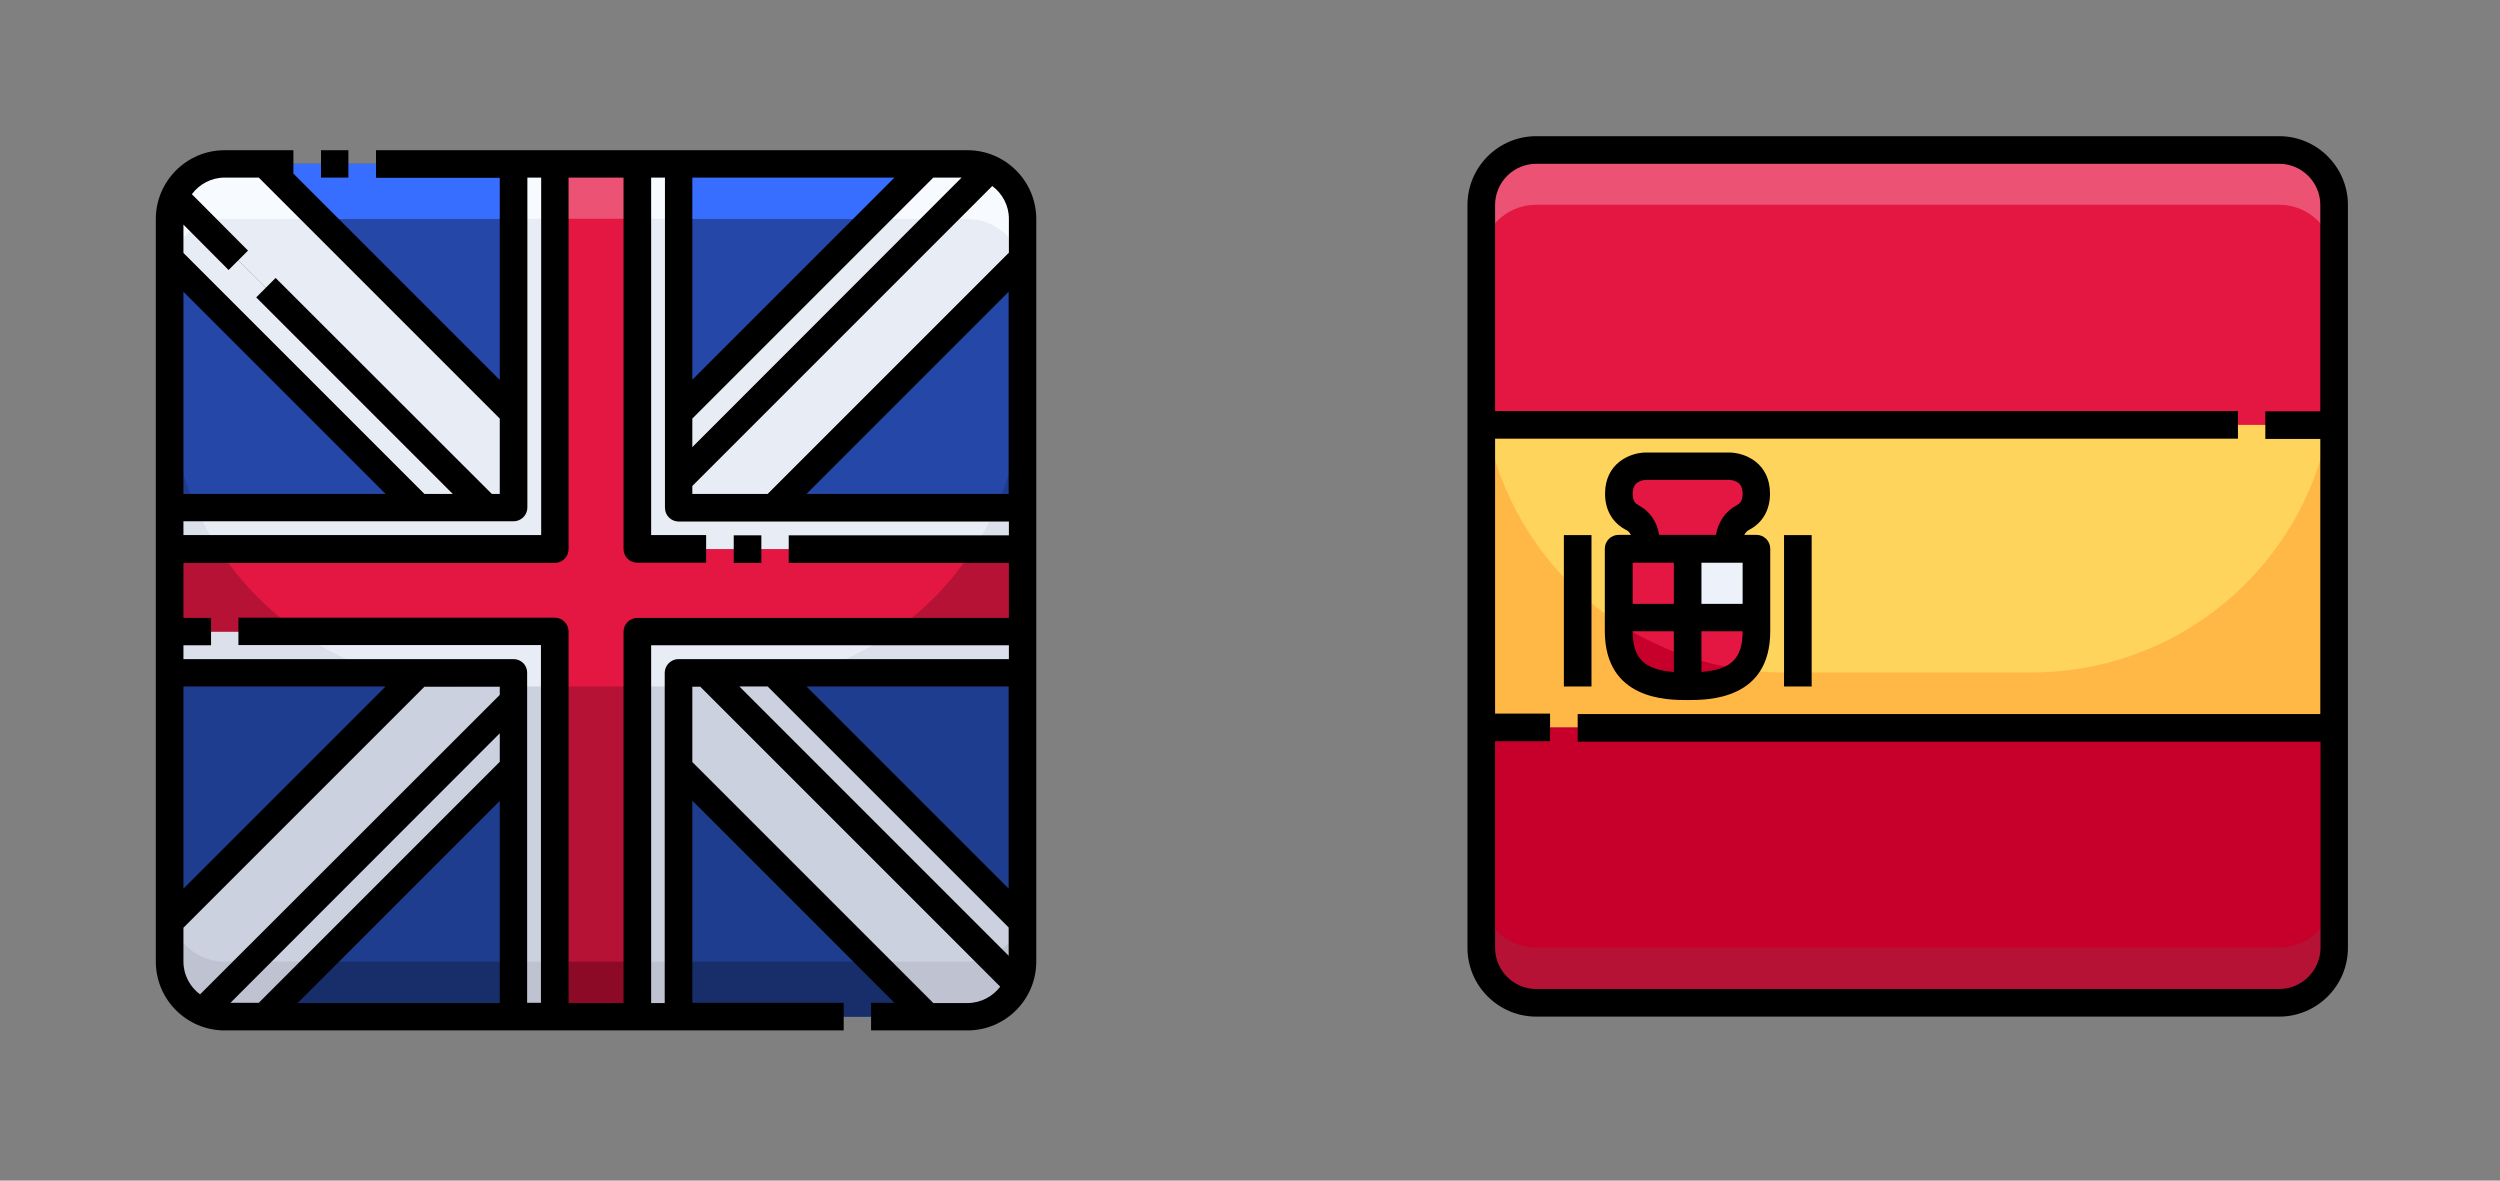<svg xmlns="http://www.w3.org/2000/svg" xmlns:xlink="http://www.w3.org/1999/xlink" id="Livello_1" x="0px" y="0px" viewBox="0 0 106.85 50.46" style="enable-background:new 0 0 106.85 50.46;" xml:space="preserve"><rect x="0" y="0" width="106.85" height="50.46" fill="#808080" stroke="none"/><style type="text/css">	.st0{fill:#E8EDF5;}	.st1{clip-path:url(#SVGID_00000134957429818371713880000011957120907339272119_);fill:#E8EDF5;}	.st2{fill:#E31742;}	.st3{fill:#2447A8;}	.st4{clip-path:url(#SVGID_00000163756963747213585170000003544457797335780538_);fill:#1F3D8F;}	.st5{clip-path:url(#SVGID_00000163756963747213585170000003544457797335780538_);fill:#DBE0EB;}	.st6{fill:#CCD1E0;}	.st7{clip-path:url(#SVGID_00000098190318088912653610000008507248681622198200_);fill:#DBE0EB;}	.st8{clip-path:url(#SVGID_00000098190318088912653610000008507248681622198200_);fill:#CCD1E0;}	.st9{clip-path:url(#SVGID_00000098190318088912653610000008507248681622198200_);fill:#B51236;}	.st10{fill:#B51236;}	.st11{clip-path:url(#SVGID_00000178889809731623860260000013418326002808239551_);fill:#B51236;}	.st12{clip-path:url(#SVGID_00000178889809731623860260000013418326002808239551_);fill:#1F3D8F;}	.st13{fill:#1F3D8F;}	.st14{clip-path:url(#SVGID_00000140011986022857758080000006152222788884654736_);fill:#1F3D8F;}	.st15{fill:#BFC2D1;}	.st16{fill:#8C0A26;}	.st17{fill:#172E6B;}	.st18{clip-path:url(#SVGID_00000160888882751937872620000001642341344496615563_);fill:#BFC2D1;}	.st19{fill:#F7FAFF;}	.st20{clip-path:url(#SVGID_00000031207644866995042390000001462481625173225088_);fill:#F7FAFF;}	.st21{fill:#EB5273;}	.st22{fill:#386EFF;}	.st23{clip-path:url(#SVGID_00000011009037939927503640000014544364403082676134_);}	.st24{clip-path:url(#SVGID_00000178904225729039451800000002227595760992388270_);fill:#E31742;}	.st25{fill:#FFD45C;}	.st26{clip-path:url(#SVGID_00000003073502268816564550000017532471691356087702_);fill:#E31742;}	.st27{clip-path:url(#SVGID_00000098943645422555433370000009289974245146369204_);fill:#C7002B;}	.st28{clip-path:url(#SVGID_00000142860906562391072970000015850626512404903100_);fill:#C7002B;}	.st29{clip-path:url(#SVGID_00000134248758867175223920000009843542048767246761_);fill:#FFB845;}	.st30{clip-path:url(#SVGID_00000067224053319059045510000007227138895437470124_);fill:#C7002B;}	.st31{clip-path:url(#SVGID_00000067928381349058491350000006437290459771515550_);fill:#B51236;}	.st32{clip-path:url(#SVGID_00000077318866455004427760000001350565330399605903_);fill:#EB5273;}	.st33{clip-path:url(#SVGID_00000176021384161115741860000008989948814864025511_);fill:#E31742;}	.st34{fill:#EDF2FA;}	.st35{clip-path:url(#SVGID_00000071524238403086763280000000495025236470972305_);fill:#E31742;}	.st36{clip-path:url(#SVGID_00000109004528793333150940000015954263636311308473_);fill:#E31742;}	.st37{clip-path:url(#SVGID_00000010280662642510778910000013550714479123528862_);fill:#FFB845;}	.st38{clip-path:url(#SVGID_00000144336607642669659130000016197010506647302817_);fill:#FFB845;}	.st39{clip-path:url(#SVGID_00000109023753004228701340000015680825151732784047_);fill:#C7002B;}	.st40{clip-path:url(#SVGID_00000059296584492947482980000009648076127670676145_);}	.st41{clip-path:url(#SVGID_00000177484621840055062160000007566636770463717518_);}</style><g>	<polygon class="st0" points="21.95,7 21.95,17.65 21.95,21.7 20.77,21.7 17.9,21.7 7.25,21.7 7.25,23.47 23.71,23.47 23.71,7  "></polygon>	<polygon class="st0" points="27.24,7 27.24,23.47 43.7,23.47 43.7,21.7 33.05,21.7 29,21.7 29,20.53 29,17.59 29,7  "></polygon>	<polygon class="st0" points="27.24,26.99 27.24,43.45 29,43.45 29,32.81 29,28.76 30.18,28.76 33.05,28.76 43.7,28.76 43.7,26.99    "></polygon>	<polygon class="st0" points="7.25,26.99 7.25,28.76 17.9,28.76 21.95,28.76 21.95,29.93 21.95,32.81 21.95,43.45 23.71,43.45   23.71,26.99  "></polygon>	<g>		<defs>			<rect id="SVGID_1_" x="6.66" y="6.42" width="37.63" height="37.63"></rect>		</defs>		<clipPath id="SVGID_00000082337171694038961760000014552808624901612424_">			<use xlink:href="#SVGID_1_" style="overflow:visible;"></use>		</clipPath>		<path style="clip-path:url(#SVGID_00000082337171694038961760000014552808624901612424_);fill:#E8EDF5;" d="M21.95,29.93v2.88   L11.3,43.45H9.6c-0.34,0-0.67-0.08-0.96-0.21L21.95,29.93z"></path>		<path style="clip-path:url(#SVGID_00000082337171694038961760000014552808624901612424_);fill:#E8EDF5;" d="M21.95,28.76v1.18   L8.64,43.24c-0.82-0.37-1.39-1.19-1.39-2.14v-1.7L17.9,28.76H21.95z"></path>		<path style="clip-path:url(#SVGID_00000082337171694038961760000014552808624901612424_);fill:#E8EDF5;" d="M43.7,39.4v1.7   c0,0.34-0.08,0.67-0.21,0.96L30.18,28.76h2.88L43.7,39.4z"></path>		<path style="clip-path:url(#SVGID_00000082337171694038961760000014552808624901612424_);fill:#E8EDF5;" d="M30.18,28.76   l13.31,13.31c-0.36,0.82-1.19,1.39-2.14,1.39h-1.7L29,32.81v-4.05H30.18z"></path>		<path style="clip-path:url(#SVGID_00000082337171694038961760000014552808624901612424_);fill:#E8EDF5;" d="M43.7,9.36v1.7   L33.05,21.7H29v-1.18L42.31,7.22C43.13,7.58,43.7,8.4,43.7,9.36"></path>		<path style="clip-path:url(#SVGID_00000082337171694038961760000014552808624901612424_);fill:#E8EDF5;" d="M42.31,7.22L29,20.53   v-2.94h0.07L39.65,7h1.7C41.69,7,42.02,7.08,42.31,7.22"></path>		<path style="clip-path:url(#SVGID_00000082337171694038961760000014552808624901612424_);fill:#E8EDF5;" d="M20.77,21.7H17.9   L7.25,11.06v-1.7c0-0.34,0.08-0.67,0.21-0.96L20.77,21.7z"></path>		<path style="clip-path:url(#SVGID_00000082337171694038961760000014552808624901612424_);fill:#E8EDF5;" d="M21.95,17.65v4.05   h-1.18L7.46,8.39C7.83,7.57,8.65,7,9.6,7h1.7L21.95,17.65z"></path>	</g>	<polygon class="st2" points="23.71,7 23.71,23.47 7.25,23.47 7.25,26.99 23.71,26.99 23.71,43.45 27.24,43.45 27.24,26.99   43.7,26.99 43.7,23.47 27.24,23.47 27.24,7  "></polygon>	<polygon class="st3" points="7.25,28.76 7.25,39.4 17.9,28.76  "></polygon>	<polygon class="st3" points="11.3,43.45 21.95,43.45 21.95,32.81  "></polygon>	<polygon class="st3" points="29,43.45 39.65,43.45 29,32.81  "></polygon>	<polygon class="st3" points="33.05,28.76 43.7,39.4 43.7,28.76  "></polygon>	<polygon class="st3" points="33.05,21.7 43.7,21.7 43.7,11.06  "></polygon>	<polygon class="st3" points="29,7 29,17.59 29.07,17.59 39.65,7  "></polygon>	<polygon class="st3" points="7.25,21.7 17.9,21.7 7.25,11.06  "></polygon>	<polygon class="st3" points="11.3,7 21.95,17.65 21.95,7  "></polygon>	<g>		<defs>			<rect id="SVGID_00000007422855101601754040000003772454684126682757_" x="6.66" y="6.42" width="37.63" height="37.63"></rect>		</defs>		<clipPath id="SVGID_00000123411893909901474740000011882882542071390890_">			<use xlink:href="#SVGID_00000007422855101601754040000003772454684126682757_" style="overflow:visible;"></use>		</clipPath>		<path style="clip-path:url(#SVGID_00000123411893909901474740000011882882542071390890_);fill:#1F3D8F;" d="M43.7,21.7v-5.29   c0,1.89-0.41,3.67-1.13,5.29H43.7z"></path>		<path style="clip-path:url(#SVGID_00000123411893909901474740000011882882542071390890_);fill:#DBE0EB;" d="M8.38,21.7H7.25v1.76   h2.1C8.98,22.91,8.66,22.32,8.38,21.7"></path>		<path style="clip-path:url(#SVGID_00000123411893909901474740000011882882542071390890_);fill:#DBE0EB;" d="M41.61,23.47h2.1V21.7   h-1.13C42.29,22.32,41.97,22.91,41.61,23.47"></path>		<path style="clip-path:url(#SVGID_00000123411893909901474740000011882882542071390890_);fill:#DBE0EB;" d="M34.63,28.76h9.07   v-1.76h-5.5C37.12,27.75,35.92,28.35,34.63,28.76"></path>	</g>	<polygon class="st6" points="27.24,29.34 27.24,43.45 29,43.45 29,32.81 29,29.34  "></polygon>	<polygon class="st6" points="21.95,29.34 21.95,29.93 21.95,32.81 21.95,43.45 23.71,43.45 23.71,29.34  "></polygon>	<g>		<defs>			<rect id="SVGID_00000165218591935015649050000001932234622809044380_" x="6.66" y="6.42" width="37.63" height="37.63"></rect>		</defs>		<clipPath id="SVGID_00000064355613574895560970000006173579729820444332_">			<use xlink:href="#SVGID_00000165218591935015649050000001932234622809044380_" style="overflow:visible;"></use>		</clipPath>		<path style="clip-path:url(#SVGID_00000064355613574895560970000006173579729820444332_);fill:#DBE0EB;" d="M12.75,26.99h-5.5   v1.76h9.07C15.03,28.35,13.83,27.75,12.75,26.99"></path>		<path style="clip-path:url(#SVGID_00000064355613574895560970000006173579729820444332_);fill:#CCD1E0;" d="M21.95,29.93   L8.64,43.24c0.29,0.13,0.62,0.21,0.96,0.21h1.7l10.65-10.65V29.93z"></path>		<path style="clip-path:url(#SVGID_00000064355613574895560970000006173579729820444332_);fill:#CCD1E0;" d="M21.95,29.34h-1.76   c-0.89,0-1.77-0.09-2.61-0.26L7.25,39.4v1.7c0,0.95,0.57,1.77,1.39,2.14l13.31-13.31V29.34z"></path>		<path style="clip-path:url(#SVGID_00000064355613574895560970000006173579729820444332_);fill:#CCD1E0;" d="M30.77,29.34   l12.72,12.72c0.13-0.29,0.21-0.62,0.21-0.96v-1.7L33.38,29.08C32.54,29.25,31.66,29.34,30.77,29.34"></path>		<path style="clip-path:url(#SVGID_00000064355613574895560970000006173579729820444332_);fill:#CCD1E0;" d="M29,29.34v3.46   l10.65,10.65h1.7c0.95,0,1.78-0.57,2.14-1.39L30.77,29.34H29z"></path>		<path style="clip-path:url(#SVGID_00000064355613574895560970000006173579729820444332_);fill:#B51236;" d="M38.2,26.99h5.5v-3.53   h-2.1C40.71,24.85,39.55,26.05,38.2,26.99"></path>	</g>	<rect x="23.71" y="29.34" class="st10" width="3.53" height="14.11"></rect>	<g>		<defs>			<rect id="SVGID_00000179644250392036798020000007345187999368513967_" x="6.66" y="6.42" width="37.63" height="37.63"></rect>		</defs>		<clipPath id="SVGID_00000008871441380577643500000006852930570844148126_">			<use xlink:href="#SVGID_00000179644250392036798020000007345187999368513967_" style="overflow:visible;"></use>		</clipPath>		<path style="clip-path:url(#SVGID_00000008871441380577643500000006852930570844148126_);fill:#B51236;" d="M9.35,23.47h-2.1v3.53   h5.5C11.41,26.04,10.25,24.85,9.35,23.47"></path>		<path style="clip-path:url(#SVGID_00000008871441380577643500000006852930570844148126_);fill:#1F3D8F;" d="M16.32,28.76H7.25   V39.4l10.32-10.32C17.15,28.99,16.73,28.88,16.32,28.76"></path>	</g>	<polygon class="st13" points="11.3,43.45 21.95,43.45 21.95,32.81  "></polygon>	<polygon class="st13" points="29,43.45 39.65,43.45 29,32.81  "></polygon>	<g>		<defs>			<rect id="SVGID_00000166668900570883759000000012236498147731359404_" x="6.66" y="6.42" width="37.63" height="37.63"></rect>		</defs>		<clipPath id="SVGID_00000049914190620425903440000006090815875232713860_">			<use xlink:href="#SVGID_00000166668900570883759000000012236498147731359404_" style="overflow:visible;"></use>		</clipPath>		<path style="clip-path:url(#SVGID_00000049914190620425903440000006090815875232713860_);fill:#1F3D8F;" d="M33.38,29.08   L43.7,39.4V28.76h-9.07C34.22,28.89,33.8,28.99,33.38,29.08"></path>		<path style="clip-path:url(#SVGID_00000049914190620425903440000006090815875232713860_);fill:#1F3D8F;" d="M7.25,16.41v5.29h1.13   C7.66,20.09,7.25,18.3,7.25,16.41"></path>	</g>	<rect x="27.24" y="41.1" class="st15" width="1.76" height="2.35"></rect>	<rect x="21.95" y="41.1" class="st15" width="1.76" height="2.35"></rect>	<rect x="23.71" y="41.1" class="st16" width="3.53" height="2.35"></rect>	<polygon class="st17" points="13.65,41.1 11.3,43.45 21.95,43.45 21.95,41.1  "></polygon>	<polygon class="st17" points="29,41.1 29,43.45 39.65,43.45 37.3,41.1  "></polygon>	<g>		<defs>			<rect id="SVGID_00000015313026813624667340000017667436151065178528_" x="6.66" y="6.42" width="37.63" height="37.63"></rect>		</defs>		<clipPath id="SVGID_00000120551012749575480200000008746398143432404367_">			<use xlink:href="#SVGID_00000015313026813624667340000017667436151065178528_" style="overflow:visible;"></use>		</clipPath>		<path style="clip-path:url(#SVGID_00000120551012749575480200000008746398143432404367_);fill:#BFC2D1;" d="M11.61,41.1h-0.83   H9.95H9.6c-1.1,0-2.02-0.76-2.27-1.78L7.25,39.4v1.7c0,0.84,0.45,1.58,1.12,2c0.09,0.05,0.18,0.1,0.27,0.14   c0.11,0.05,0.23,0.08,0.35,0.12c0.2,0.05,0.4,0.09,0.61,0.09h1.7l2.35-2.35H11.61z"></path>		<path style="clip-path:url(#SVGID_00000120551012749575480200000008746398143432404367_);fill:#BFC2D1;" d="M43.62,39.33   c-0.13,0.5-0.41,0.93-0.8,1.24c-0.16,0.13-0.32,0.24-0.51,0.32c-0.2,0.09-0.42,0.15-0.65,0.18c-0.1,0.01-0.21,0.03-0.31,0.03H37.3   l2.35,2.35h1.7c0.84,0,1.58-0.45,2-1.12c0.05-0.09,0.1-0.18,0.14-0.27c0.05-0.11,0.09-0.23,0.12-0.35c0.06-0.2,0.09-0.4,0.09-0.61   v-1.7L43.62,39.33z"></path>	</g>	<rect x="21.95" y="7" class="st19" width="1.76" height="2.35"></rect>	<rect x="27.24" y="7" class="st19" width="1.76" height="2.35"></rect>	<g>		<defs>			<rect id="SVGID_00000089568656785097398390000003701964711768784257_" x="6.66" y="6.42" width="37.63" height="37.63"></rect>		</defs>		<clipPath id="SVGID_00000085218505842209085280000018222859553846505151_">			<use xlink:href="#SVGID_00000089568656785097398390000003701964711768784257_" style="overflow:visible;"></use>		</clipPath>		<path style="clip-path:url(#SVGID_00000085218505842209085280000018222859553846505151_);fill:#F7FAFF;" d="M42.31,7.22   C42.02,7.08,41.69,7,41.35,7h-1.7L37.3,9.36h2.88h1.18c1.1,0,2.01,0.76,2.27,1.78l0.08-0.08v-1.7C43.7,8.4,43.13,7.58,42.31,7.22"></path>		<path style="clip-path:url(#SVGID_00000085218505842209085280000018222859553846505151_);fill:#F7FAFF;" d="M11.3,7H9.6   C8.65,7,7.83,7.57,7.46,8.39C7.33,8.69,7.25,9.02,7.25,9.36v1.7l0.08,0.08c0.18-0.7,0.66-1.27,1.31-1.57   c0.3-0.13,0.62-0.21,0.96-0.21h4.05L11.3,7z"></path>	</g>	<rect x="23.71" y="7" class="st21" width="3.53" height="2.35"></rect>	<polygon class="st22" points="29,7 29,9.36 37.3,9.36 39.65,7  "></polygon>	<polygon class="st22" points="11.3,7 13.65,9.36 21.95,9.36 21.95,7  "></polygon>	<rect x="31.36" y="22.88" width="1.18" height="1.18"></rect>	<g>		<defs>			<rect id="SVGID_00000013157710217857576730000010896409414843832459_" x="6.66" y="6.42" width="37.63" height="37.63"></rect>		</defs>		<clipPath id="SVGID_00000139995864115656174350000009985723974179323033_">			<use xlink:href="#SVGID_00000013157710217857576730000010896409414843832459_" style="overflow:visible;"></use>		</clipPath>		<path style="clip-path:url(#SVGID_00000139995864115656174350000009985723974179323033_);" d="M41.35,42.87h-1.46l-10.3-10.3   v-3.22h0.34l12.82,12.82C42.43,42.59,41.92,42.87,41.35,42.87 M27.83,42.87V27.58h15.29v0.59H29c-0.32,0-0.59,0.26-0.59,0.59   v14.11H27.83z M34.47,29.34h8.64v8.64L34.47,29.34z M31.6,29.34h1.21l10.3,10.3v1.21L31.6,29.34z M21.95,28.17H7.84v-0.59h1.18   v-1.17H7.84v-2.35h15.87c0.32,0,0.59-0.26,0.59-0.59V7.59h2.35v15.87c0,0.33,0.26,0.59,0.59,0.59h2.94v-1.18h-2.35V7.59h0.59V21.7   c0,0.33,0.26,0.59,0.59,0.59h14.11v0.59h-9.41v1.18h9.41v2.35H27.24c-0.32,0-0.59,0.26-0.59,0.59v15.87H24.3V26.99   c0-0.32-0.26-0.59-0.59-0.59H10.19v1.17h12.93v15.29h-0.59V28.76C22.54,28.43,22.27,28.17,21.95,28.17 M21.36,34.23v8.64h-8.64   L21.36,34.23z M21.36,32.56l-10.3,10.3H9.85l11.51-11.52V32.56z M7.84,39.65l10.3-10.3h3.22v0.35L8.55,42.5   c-0.43-0.32-0.71-0.83-0.71-1.4V39.65z M7.84,29.34h8.64l-8.64,8.64V29.34z M9.6,7.59h1.18h0.28l10.3,10.3v3.22h-0.34l-9.24-9.23   l-0.83,0.83l8.4,8.4h-1.21l-10.3-10.3V9.6l1.93,1.94l0.83-0.83L8.2,8.3C8.52,7.87,9.03,7.59,9.6,7.59 M7.84,12.47l8.64,8.64H7.84   V12.47z M23.13,7.59v15.28H7.84v-0.59h14.11c0.32,0,0.59-0.26,0.59-0.59V7.59H23.13z M29.59,16.23V7.59h8.64L29.59,16.23z    M29.59,17.89l10.3-10.3h1.21L29.59,19.11V17.89z M43.11,10.81l-10.3,10.3h-3.22v-0.34L42.41,7.95c0.43,0.32,0.71,0.83,0.71,1.4   V10.81z M43.11,21.11h-8.64l8.64-8.64V21.11z M41.35,6.42H29h-1.76h-3.53h-1.76h-5.88v1.18h5.29v8.64l-8.82-8.82v-1h-1.76H9.6   c-1.62,0-2.94,1.32-2.94,2.94V21.7v1.76v3.53v1.76V41.1c0,1.62,1.32,2.94,2.94,2.94h12.35h1.76h3.53H29h7.06v-1.18h-6.47v-8.64   l8.64,8.64h-1v1.18h4.12c1.62,0,2.94-1.32,2.94-2.94V28.76v-1.76v-3.53V21.7V9.36C44.29,7.74,42.97,6.42,41.35,6.42"></path>	</g>	<rect x="13.72" y="6.42" width="1.17" height="1.17"></rect></g><g>	<g>		<defs>			<rect id="SVGID_00000119826196615958137720000008996120619097697425_" x="62.72" y="5.82" width="37.63" height="37.63"></rect>		</defs>		<clipPath id="SVGID_00000026849245322096922130000002541542998252993719_">			<use xlink:href="#SVGID_00000119826196615958137720000008996120619097697425_" style="overflow:visible;"></use>		</clipPath>		<path style="clip-path:url(#SVGID_00000026849245322096922130000002541542998252993719_);fill:#E31742;" d="M99.76,8.76v9.41   H63.31V8.76c0-1.3,1.05-2.35,2.35-2.35h31.75C98.71,6.4,99.76,7.46,99.76,8.76"></path>	</g></g><rect x="63.31" y="18.16" class="st25" width="36.45" height="12.93"></rect><g>	<g>		<defs>			<rect id="SVGID_00000142886802710106828480000000105934191760570289_" x="62.72" y="5.82" width="37.63" height="37.63"></rect>		</defs>		<clipPath id="SVGID_00000127027200252582856500000005937198261505242540_">			<use xlink:href="#SVGID_00000142886802710106828480000000105934191760570289_" style="overflow:visible;"></use>		</clipPath>		<path style="clip-path:url(#SVGID_00000127027200252582856500000005937198261505242540_);fill:#E31742;" d="M99.76,31.1v9.41   c0,1.3-1.05,2.35-2.35,2.35H65.66c-1.3,0-2.35-1.05-2.35-2.35V31.1C63.31,31.1,99.76,31.1,99.76,31.1z"></path>	</g>	<g>		<defs>			<rect id="SVGID_00000137094324333623657210000005701186564843292810_" x="62.72" y="5.82" width="37.63" height="37.63"></rect>		</defs>		<clipPath id="SVGID_00000049218214057123051320000005777237874160040882_">			<use xlink:href="#SVGID_00000137094324333623657210000005701186564843292810_" style="overflow:visible;"></use>		</clipPath>		<path style="clip-path:url(#SVGID_00000049218214057123051320000005777237874160040882_);fill:#C7002B;" d="M63.31,15.81v2.35   h0.22C63.39,17.4,63.31,16.62,63.31,15.81"></path>	</g>	<g>		<defs>			<rect id="SVGID_00000004538194230491038980000000739018170569506432_" x="62.72" y="5.82" width="37.63" height="37.63"></rect>		</defs>		<clipPath id="SVGID_00000036954880063939453950000003825148310314773414_">			<use xlink:href="#SVGID_00000004538194230491038980000000739018170569506432_" style="overflow:visible;"></use>		</clipPath>		<path style="clip-path:url(#SVGID_00000036954880063939453950000003825148310314773414_);fill:#C7002B;" d="M99.76,18.16v-2.35   c0,0.8-0.08,1.59-0.22,2.35H99.76z"></path>	</g>	<g>		<defs>			<rect id="SVGID_00000033353700977371937610000018214429202786143874_" x="62.72" y="5.82" width="37.63" height="37.63"></rect>		</defs>		<clipPath id="SVGID_00000074428542259229231090000008558023176791987101_">			<use xlink:href="#SVGID_00000033353700977371937610000018214429202786143874_" style="overflow:visible;"></use>		</clipPath>		<path style="clip-path:url(#SVGID_00000074428542259229231090000008558023176791987101_);fill:#FFB845;" d="M86.83,28.74H76.25   c-6.34,0-11.61-4.56-12.72-10.58h-0.22v12.93h36.45V18.16h-0.22C98.44,24.18,93.17,28.74,86.83,28.74"></path>	</g>	<g>		<defs>			<rect id="SVGID_00000045615818849646613580000000479439544516346503_" x="62.72" y="5.82" width="37.63" height="37.63"></rect>		</defs>		<clipPath id="SVGID_00000076586855079007682680000008398545028905114505_">			<use xlink:href="#SVGID_00000045615818849646613580000000479439544516346503_" style="overflow:visible;"></use>		</clipPath>		<path style="clip-path:url(#SVGID_00000076586855079007682680000008398545028905114505_);fill:#C7002B;" d="M63.31,40.5   c0,1.3,1.05,2.35,2.35,2.35h31.75c1.3,0,2.35-1.05,2.35-2.35v-9.41H63.31V40.5z"></path>	</g>	<g>		<defs>			<rect id="SVGID_00000122694162353705104480000017255328729440805052_" x="62.72" y="5.82" width="37.63" height="37.63"></rect>		</defs>		<clipPath id="SVGID_00000181767672126836368460000010519037984688479383_">			<use xlink:href="#SVGID_00000122694162353705104480000017255328729440805052_" style="overflow:visible;"></use>		</clipPath>		<path style="clip-path:url(#SVGID_00000181767672126836368460000010519037984688479383_);fill:#B51236;" d="M97.41,40.5H65.66   c-1.3,0-2.35-1.05-2.35-2.35v2.35c0,1.3,1.05,2.35,2.35,2.35h31.75c1.3,0,2.35-1.05,2.35-2.35v-2.35   C99.76,39.45,98.71,40.5,97.41,40.5"></path>	</g>	<g>		<defs>			<rect id="SVGID_00000116920763786876621420000010489120193517711773_" x="62.72" y="5.82" width="37.63" height="37.63"></rect>		</defs>		<clipPath id="SVGID_00000049219696709223629320000000138149550446039224_">			<use xlink:href="#SVGID_00000116920763786876621420000010489120193517711773_" style="overflow:visible;"></use>		</clipPath>		<path style="clip-path:url(#SVGID_00000049219696709223629320000000138149550446039224_);fill:#EB5273;" d="M97.41,6.4H65.66   c-1.3,0-2.35,1.05-2.35,2.35v2.35c0-1.3,1.05-2.35,2.35-2.35h31.75c1.3,0,2.35,1.05,2.35,2.35V8.76   C99.76,7.46,98.71,6.4,97.41,6.4"></path>	</g>	<g>		<defs>			<rect id="SVGID_00000036962494920092368130000007980716868787363247_" x="62.72" y="5.82" width="37.63" height="37.63"></rect>		</defs>		<clipPath id="SVGID_00000054970780597595734290000002966570917373167777_">			<use xlink:href="#SVGID_00000036962494920092368130000007980716868787363247_" style="overflow:visible;"></use>		</clipPath>		<path style="clip-path:url(#SVGID_00000054970780597595734290000002966570917373167777_);fill:#E31742;" d="M73.89,19.93   c0,0,1.18,0,1.18,1.18c0,0.58-0.29,0.88-0.58,1.02c-0.38,0.19-0.59,0.6-0.59,1.02v0.3h-1.76h-1.76v-0.3c0-0.42-0.22-0.83-0.6-1.02   c-0.29-0.15-0.58-0.44-0.58-1.02c0-1.18,1.18-1.18,1.18-1.18H73.89z"></path>	</g></g><polygon class="st34" points="75.07,23.45 75.07,26.39 72.13,26.39 72.13,23.45 73.89,23.45 "></polygon><g>	<g>		<defs>			<rect id="SVGID_00000020388263182467513580000009542910268682285223_" x="62.72" y="5.82" width="37.63" height="37.63"></rect>		</defs>		<clipPath id="SVGID_00000007417992615130568400000012307618382693801386_">			<use xlink:href="#SVGID_00000020388263182467513580000009542910268682285223_" style="overflow:visible;"></use>		</clipPath>		<path style="clip-path:url(#SVGID_00000007417992615130568400000012307618382693801386_);fill:#E31742;" d="M72.13,26.39v2.94   c-1.62,0-2.94-0.41-2.94-2.35v-0.59H72.13z"></path>	</g>	<g>		<defs>			<rect id="SVGID_00000018933074272466427040000012704897650851647645_" x="62.72" y="5.82" width="37.63" height="37.63"></rect>		</defs>		<clipPath id="SVGID_00000177452136392387711350000010819042362361539246_">			<use xlink:href="#SVGID_00000018933074272466427040000012704897650851647645_" style="overflow:visible;"></use>		</clipPath>		<path style="clip-path:url(#SVGID_00000177452136392387711350000010819042362361539246_);fill:#E31742;" d="M75.07,26.39v0.59   c0,1.95-1.32,2.35-2.94,2.35v-2.94H75.07z"></path>	</g></g><polygon class="st2" points="72.13,23.45 72.13,26.39 69.19,26.39 69.19,23.45 70.37,23.45 "></polygon><g>	<g>		<defs>			<rect id="SVGID_00000039105106683603041330000001440829387056430517_" x="62.72" y="5.82" width="37.63" height="37.63"></rect>		</defs>		<clipPath id="SVGID_00000182520310031389516800000013592226536624917411_">			<use xlink:href="#SVGID_00000039105106683603041330000001440829387056430517_" style="overflow:visible;"></use>		</clipPath>		<path style="clip-path:url(#SVGID_00000182520310031389516800000013592226536624917411_);fill:#FFB845;" d="M71.54,29.31   L71.54,29.31z"></path>	</g>	<g>		<defs>			<rect id="SVGID_00000160183966534552880410000011629053321902826880_" x="62.72" y="5.82" width="37.63" height="37.63"></rect>		</defs>		<clipPath id="SVGID_00000085933098189873446590000010716225878612164226_">			<use xlink:href="#SVGID_00000160183966534552880410000011629053321902826880_" style="overflow:visible;"></use>		</clipPath>		<path style="clip-path:url(#SVGID_00000085933098189873446590000010716225878612164226_);fill:#FFB845;" d="M70.37,29.05   L70.37,29.05z"></path>	</g>	<g>		<defs>			<rect id="SVGID_00000179642545826655821140000008348579869864313761_" x="62.72" y="5.82" width="37.63" height="37.63"></rect>		</defs>		<clipPath id="SVGID_00000158001979163783550400000017874974913859507627_">			<use xlink:href="#SVGID_00000179642545826655821140000008348579869864313761_" style="overflow:visible;"></use>		</clipPath>		<path style="clip-path:url(#SVGID_00000158001979163783550400000017874974913859507627_);fill:#C7002B;" d="M72.13,28.06   c-0.2-0.07-0.4-0.13-0.59-0.21c-0.2-0.08-0.39-0.16-0.59-0.25s-0.39-0.19-0.59-0.28c-0.2-0.1-0.4-0.2-0.59-0.31   c-0.2-0.12-0.39-0.25-0.59-0.37v0.34c0,0.79,0.22,1.32,0.59,1.68v0.01c0.01,0.01,0.02,0.02,0.03,0.03   c0.06,0.06,0.13,0.11,0.2,0.16c0.02,0.02,0.04,0.03,0.07,0.05c0.09,0.06,0.19,0.11,0.29,0.15c0.18,0.08,0.38,0.14,0.59,0.18l0,0   c0.19,0.04,0.38,0.06,0.59,0.08c0.19,0.01,0.39,0.02,0.59,0.02c0.99,0,1.86-0.15,2.4-0.71C73.7,28.51,72.9,28.32,72.13,28.06"></path>	</g>	<g>		<defs>			<rect id="SVGID_00000037695042407142414970000000089495222702920588_" x="62.72" y="5.82" width="37.63" height="37.63"></rect>		</defs>		<clipPath id="SVGID_00000150805802859251042170000011129917845194697618_">			<use xlink:href="#SVGID_00000037695042407142414970000000089495222702920588_" style="overflow:visible;"></use>		</clipPath>		<path style="clip-path:url(#SVGID_00000150805802859251042170000011129917845194697618_);" d="M97.41,42.27H65.66   c-0.97,0-1.76-0.79-1.76-1.76v-8.83h2.35V30.5H63.9V18.75h31.75v-1.18H63.9V8.76C63.9,7.79,64.69,7,65.66,7h31.75   c0.97,0,1.76,0.79,1.76,1.76v8.82h-2.35v1.18h2.35v11.76H67.43v1.18h31.75v8.82C99.17,41.48,98.38,42.27,97.41,42.27 M97.41,5.82   H65.66c-1.62,0-2.94,1.32-2.94,2.94v31.75c0,1.62,1.32,2.94,2.94,2.94h31.75c1.62,0,2.94-1.32,2.94-2.94V8.76   C100.35,7.14,99.03,5.82,97.41,5.82"></path>	</g>	<g>		<defs>			<rect id="SVGID_00000114763356640481505640000001070269831092642744_" x="62.72" y="5.82" width="37.63" height="37.63"></rect>		</defs>		<clipPath id="SVGID_00000132064562320040947000000010109500305823795345_">			<use xlink:href="#SVGID_00000114763356640481505640000001070269831092642744_" style="overflow:visible;"></use>		</clipPath>		<path style="clip-path:url(#SVGID_00000132064562320040947000000010109500305823795345_);" d="M70.04,21.6   c-0.13-0.07-0.26-0.17-0.26-0.5c0-0.47,0.32-0.58,0.59-0.59h3.52c0.27,0.01,0.59,0.11,0.59,0.59c0,0.33-0.13,0.43-0.26,0.5   c-0.48,0.25-0.79,0.72-0.88,1.26h-2.43C70.83,22.32,70.52,21.85,70.04,21.6 M72.72,28.72v-1.74h1.76   C74.48,28.12,74.01,28.62,72.72,28.72 M74.48,25.81h-1.76v-1.76h1.76V25.81z M71.54,25.81h-1.76v-1.76h1.76V25.81z M69.78,26.98   h1.76v1.74C70.25,28.62,69.78,28.12,69.78,26.98 M72.13,29.92c0.87,0,3.53,0,3.53-2.94v-3.53c0-0.32-0.26-0.59-0.59-0.59h-0.52   c0.05-0.09,0.12-0.17,0.2-0.21c0.58-0.3,0.9-0.85,0.9-1.55c0-1.3-1.05-1.76-1.76-1.76h-3.53c-0.71,0-1.76,0.47-1.76,1.76   c0,0.7,0.32,1.25,0.9,1.55c0.09,0.04,0.16,0.12,0.2,0.21h-0.52c-0.32,0-0.59,0.26-0.59,0.59v3.53   C68.6,29.92,71.26,29.92,72.13,29.92"></path>	</g></g><rect x="76.25" y="22.87" width="1.18" height="6.47"></rect><rect x="66.84" y="22.87" width="1.18" height="6.47"></rect></svg>